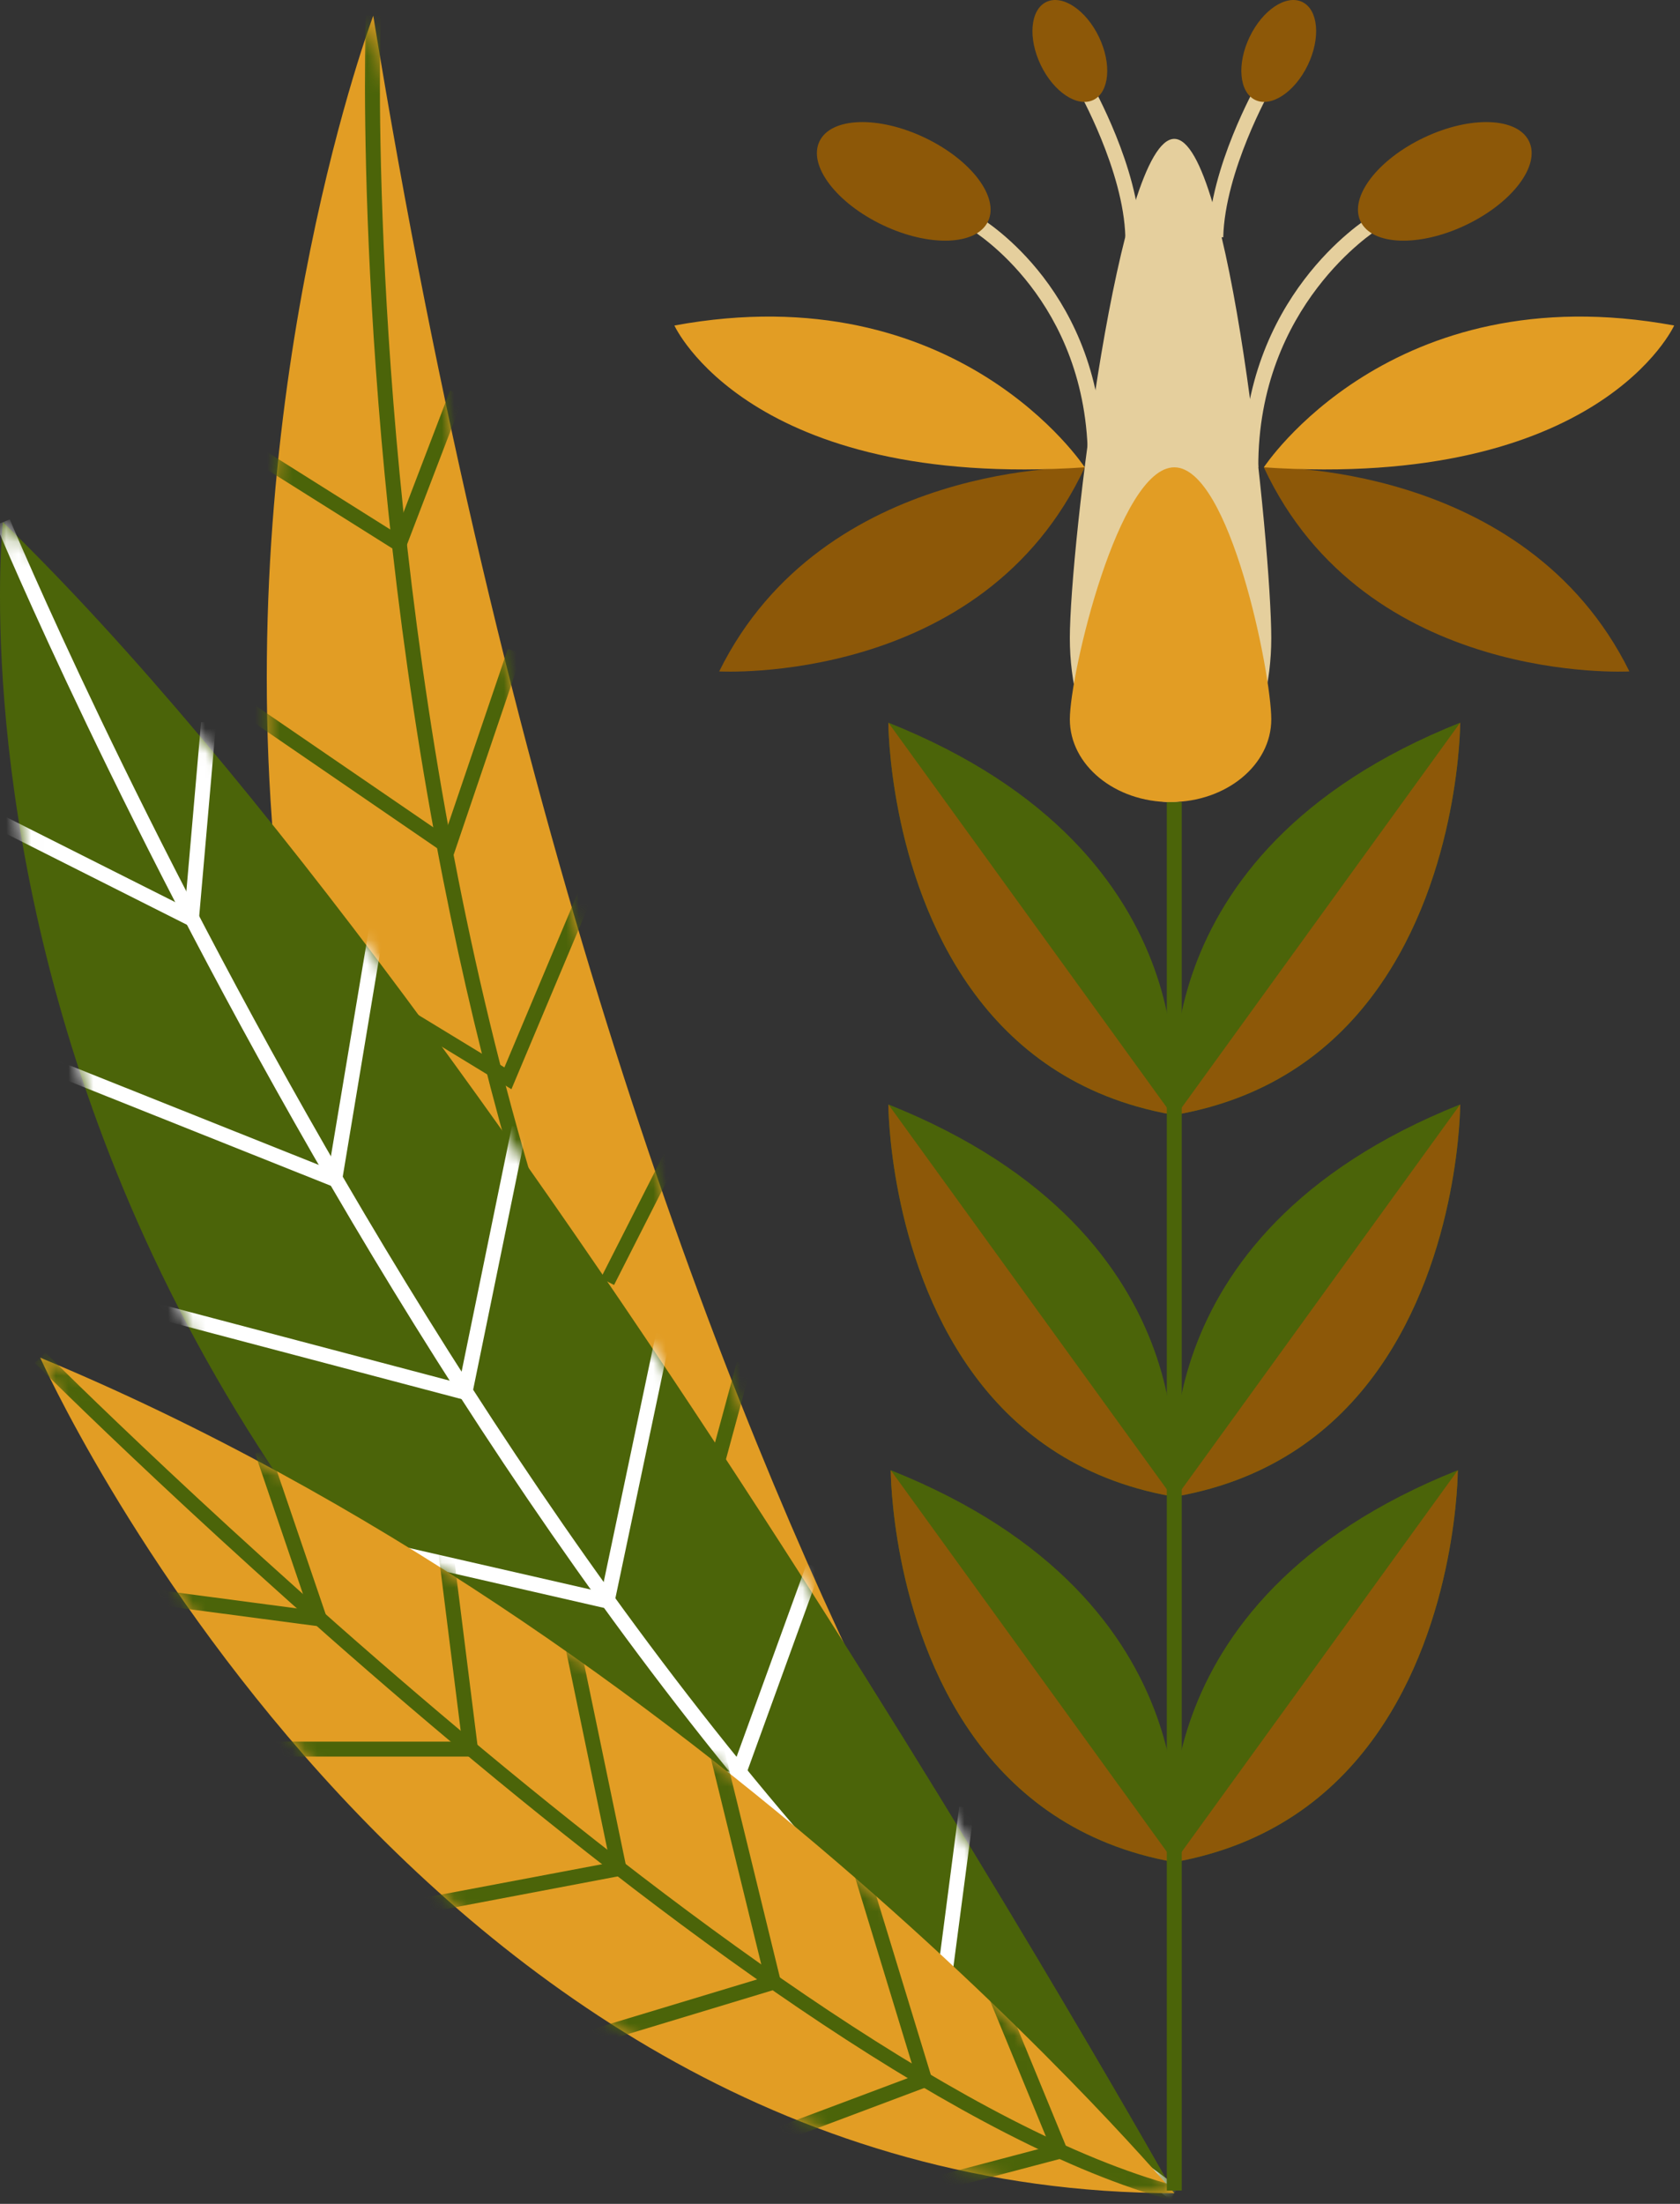 <svg width="135" height="177" viewBox="0 0 135 177" fill="none" xmlns="http://www.w3.org/2000/svg">
<rect x="0" y="0" width="135" height="177" fill="#333333" stroke="none"/>
<path d="M94.361 176.15C94.361 176.15 50.774 128.75 29.994 1.264C29.994 1.264 -13.161 115.596 94.361 176.15Z" fill="#E29D24"/>
<mask id="mask0_2016_79" style="mask-type:luminance" maskUnits="userSpaceOnUse" x="21" y="1" width="74" height="176">
<path d="M94.361 176.15C94.361 176.15 50.774 128.75 29.994 1.264C29.994 1.264 -13.161 115.596 94.361 176.15Z" fill="white"/>
</mask>
<g mask="url(#mask0_2016_79)">
<path d="M94.013 176.64C74.18 162.79 47.944 133.161 35.618 70.689C28.256 33.374 29.383 1.55 29.395 1.238L30.594 1.286C30.582 1.598 29.467 33.302 36.805 70.485C43.568 104.743 59.108 150.8 94.709 175.657L94.025 176.64H94.013Z" fill="#4B6409"/>
<path d="M32.381 44.585L19.887 36.731L20.522 35.712L31.794 42.799L36.17 31.359L37.285 31.779L32.381 44.585Z" fill="#4B6409"/>
<path d="M36.349 68.962L19.43 57.367L20.101 56.372L35.725 67.068L40.809 52.115L41.936 52.499L36.349 68.962Z" fill="#4B6409"/>
<path d="M41.097 87.478L32.188 82.046L32.811 81.026L40.533 85.727L46.624 71.254L47.728 71.722L41.097 87.478Z" fill="#4B6409"/>
<path d="M53.398 92.58L48.275 102.66L49.344 103.203L54.467 93.123L53.398 92.58Z" fill="#4B6409"/>
<path d="M59.216 109.381L56.898 117.922L58.056 118.236L60.373 109.695L59.216 109.381Z" fill="#4B6409"/>
</g>
<path d="M0.234 41.935C0.234 41.935 -9.359 129.888 94.362 176.149C94.362 176.149 41.626 82.117 0.234 41.935Z" fill="#4B6409"/>
<mask id="mask1_2016_79" style="mask-type:luminance" maskUnits="userSpaceOnUse" x="0" y="41" width="95" height="136">
<path d="M0.234 41.935C0.234 41.935 -9.359 129.888 94.362 176.149C94.362 176.149 41.626 82.117 0.234 41.935Z" fill="white"/>
</mask>
<g mask="url(#mask1_2016_79)">
<path d="M94.015 176.63C39.937 138.511 0.079 43.124 -0.316 42.165L0.787 41.709C1.182 42.668 40.92 137.731 94.711 175.658L94.015 176.642V176.63Z" fill="white"/>
<path d="M15.908 74.719L-0.268 66.578L0.272 65.51L14.865 72.849L16.16 57.992L17.359 58.1L15.908 74.719Z" fill="white"/>
<path d="M27.368 95.548L4.262 86.327L4.705 85.212L26.421 93.881L29.706 74.24L30.881 74.432L27.368 95.548Z" fill="white"/>
<path d="M37.826 112.562L12.43 105.86L12.729 104.709L36.903 111.088L41.136 90.439L42.311 90.679L37.826 112.562Z" fill="white"/>
<path d="M49.253 129.302L25.535 123.87L25.799 122.707L48.342 127.863L52.718 107.059L53.881 107.31L49.253 129.302Z" fill="white"/>
<path d="M59.601 143.487L41.363 143.187L41.387 141.988L58.762 142.275L64.829 125.572L65.956 125.98L59.601 143.487Z" fill="white"/>
<path d="M76.281 160.478L58.402 156.245L58.678 155.082L75.273 159.015L77.084 145.105L78.283 145.261L76.281 160.478Z" fill="white"/>
</g>
<path d="M3.23 109.039C3.23 109.039 33.208 176.14 94.361 176.14C94.361 176.14 56.59 131.174 3.23 109.039Z" fill="#E29D24"/>
<mask id="mask2_2016_79" style="mask-type:luminance" maskUnits="userSpaceOnUse" x="3" y="109" width="92" height="68">
<path d="M3.23 109.039C3.23 109.039 33.208 176.14 94.361 176.14C94.361 176.14 56.59 131.174 3.23 109.039Z" fill="white"/>
</mask>
<g mask="url(#mask2_2016_79)">
<path d="M94.207 176.725C61.256 167.899 3.388 110.044 2.801 109.468L3.652 108.629C4.228 109.204 61.88 166.832 94.506 175.574L94.195 176.737L94.207 176.725Z" fill="#4B6409"/>
<path d="M26.544 130.739L12.299 128.856L12.455 127.669L24.781 129.3L20.5 116.733L21.64 116.35L26.544 130.739Z" fill="#4B6409"/>
<path d="M38.484 141.077H21.445V139.878H37.129L35.247 124.853L36.434 124.697L38.484 141.077Z" fill="#4B6409"/>
<path d="M33.82 153.702L33.592 152.514L49.024 149.601L45.259 131.471L46.434 131.219L50.451 150.548L33.82 153.702Z" fill="#4B6409"/>
<path d="M46.844 164.458L46.496 163.306L61.425 158.798L56.976 140.62L58.151 140.332L62.864 159.613L46.844 164.458Z" fill="#4B6409"/>
<path d="M62.359 172.167L61.928 171.039L73.559 166.675L68.271 149.336L69.41 148.988L75.034 167.406L62.359 172.167Z" fill="#4B6409"/>
<path d="M75.981 175.814L75.682 174.651L84.363 172.36L79.075 159.518L80.19 159.062L85.994 173.176L75.981 175.814Z" fill="#4B6409"/>
</g>
<path d="M102.156 51.252C102.156 58.518 98.535 64.418 94.062 64.418C89.59 64.418 85.969 58.518 85.969 51.252C85.969 43.985 89.89 11.154 94.362 11.154C98.835 11.154 102.156 43.973 102.156 51.252Z" fill="#E5CF9D"/>
<path d="M71.578 118.078C71.578 118.078 71.578 130.129 78.209 139.434C81.579 144.17 86.674 148.187 94.361 149.554C94.361 149.554 98.162 128.666 71.578 118.078Z" fill="#4B6409"/>
<path d="M71.578 118.078C71.578 118.078 71.578 130.129 78.209 139.434C81.579 144.17 86.674 148.187 94.361 149.554L71.578 118.078Z" fill="#8D5808"/>
<path d="M71.387 88.701C71.387 88.701 71.387 100.752 78.018 110.057C81.387 114.793 86.483 118.81 94.169 120.177C94.169 120.177 97.97 99.289 71.387 88.701Z" fill="#4B6409"/>
<path d="M71.387 88.701C71.387 88.701 71.387 100.752 78.018 110.057C81.387 114.793 86.483 118.81 94.169 120.177L71.387 88.701Z" fill="#8D5808"/>
<path d="M71.387 58.039C71.387 58.039 71.387 70.09 78.018 79.395C81.387 84.131 86.483 88.148 94.169 89.515C94.169 89.515 97.97 68.627 71.387 58.039Z" fill="#4B6409"/>
<path d="M71.387 58.039C71.387 58.039 71.387 70.09 78.018 79.395C81.387 84.131 86.483 88.148 94.169 89.515L71.387 58.039Z" fill="#8D5808"/>
<path d="M117.144 118.078C117.144 118.078 117.144 130.129 110.513 139.434C107.144 144.17 102.048 148.187 94.362 149.554C94.362 149.554 90.561 128.666 117.144 118.078Z" fill="#4B6409"/>
<path d="M117.146 118.078C117.146 118.078 117.146 130.129 110.515 139.434C107.145 144.17 102.049 148.187 94.363 149.554L117.146 118.078Z" fill="#8D5808"/>
<path d="M117.336 88.701C117.336 88.701 117.336 100.752 110.705 110.057C107.335 114.793 102.239 118.81 94.553 120.177C94.553 120.177 90.752 99.289 117.336 88.701Z" fill="#4B6409"/>
<path d="M117.337 88.701C117.337 88.701 117.337 100.752 110.706 110.057C107.337 114.793 102.241 118.81 94.555 120.177L117.337 88.701Z" fill="#8D5808"/>
<path d="M117.336 58.039C117.336 58.039 117.336 70.09 110.705 79.395C107.335 84.131 102.239 88.148 94.553 89.515C94.553 89.515 90.752 68.627 117.336 58.039Z" fill="#4B6409"/>
<path d="M117.337 58.039C117.337 58.039 117.337 70.09 110.706 79.395C107.337 84.131 102.241 88.148 94.555 89.515L117.337 58.039Z" fill="#8D5808"/>
<path d="M102.156 57.774C102.156 61.443 98.535 64.417 94.062 64.417C89.59 64.417 85.969 61.443 85.969 57.774C85.969 54.105 89.89 37.533 94.362 37.533C98.835 37.533 102.156 54.093 102.156 57.774Z" fill="#E29D24"/>
<path d="M87.168 37.534C87.168 37.534 66.185 36.934 57.791 53.925C57.791 53.925 78.967 55.124 87.168 37.534Z" fill="#8D5808"/>
<path d="M54.193 26.143C54.193 26.143 60.177 39.333 87.168 37.534C87.168 37.534 76.976 21.946 54.193 26.143Z" fill="#E29D24"/>
<path d="M88.619 37.14H87.42C87.468 24.082 78.127 18.506 78.043 18.446L78.726 17.451C79.098 17.703 88.679 23.447 88.631 37.128L88.619 37.14Z" fill="#E5CF9D"/>
<path d="M79.397 17.775C78.473 19.717 74.696 19.861 70.955 18.087C67.214 16.312 64.924 13.302 65.847 11.36C66.77 9.417 70.547 9.273 74.289 11.048C78.03 12.823 80.32 15.832 79.397 17.775Z" fill="#8D5808"/>
<path d="M90.43 19.046C90.298 13.71 86.653 7.283 86.629 7.223L87.708 6.707C87.84 6.983 91.497 13.434 91.629 19.022L90.43 19.046Z" fill="#E5CF9D"/>
<path d="M88.307 2.965C89.35 5.136 89.146 7.402 87.863 8.026C86.568 8.649 84.673 7.39 83.63 5.22C82.587 3.049 82.791 0.783 84.074 0.16C85.369 -0.464 87.263 0.795 88.307 2.965Z" fill="#8D5808"/>
<path d="M101.557 37.534C101.557 37.534 122.541 36.934 130.934 53.925C130.934 53.925 109.758 55.124 101.557 37.534Z" fill="#8D5808"/>
<path d="M134.531 26.143C134.531 26.143 128.548 39.333 101.557 37.534C101.557 37.534 111.749 21.946 134.531 26.143Z" fill="#E29D24"/>
<path d="M99.903 37.536C99.855 23.854 109.639 17.715 110.011 17.451L110.694 18.434C110.61 18.494 101.066 24.49 101.114 37.524H99.915L99.903 37.536Z" fill="#E5CF9D"/>
<path d="M109.326 17.775C110.249 19.717 114.026 19.861 117.767 18.087C121.508 16.312 123.799 13.302 122.875 11.36C121.952 9.417 118.175 9.273 114.434 11.048C110.693 12.823 108.402 15.832 109.326 17.775Z" fill="#8D5808"/>
<path d="M98.295 19.058L97.096 19.034C97.24 13.434 100.885 6.971 101.017 6.707L102.096 7.223C102.06 7.283 98.427 13.734 98.295 19.07V19.058Z" fill="#E5CF9D"/>
<path d="M100.417 2.965C99.374 5.136 99.578 7.402 100.861 8.026C102.156 8.649 104.051 7.39 105.094 5.22C106.137 3.049 105.933 0.783 104.65 0.16C103.355 -0.464 101.461 0.795 100.417 2.965Z" fill="#8D5808"/>
<path d="M94.961 64.418H93.762V175.932H94.961V64.418Z" fill="#4B6409"/>
</svg>
